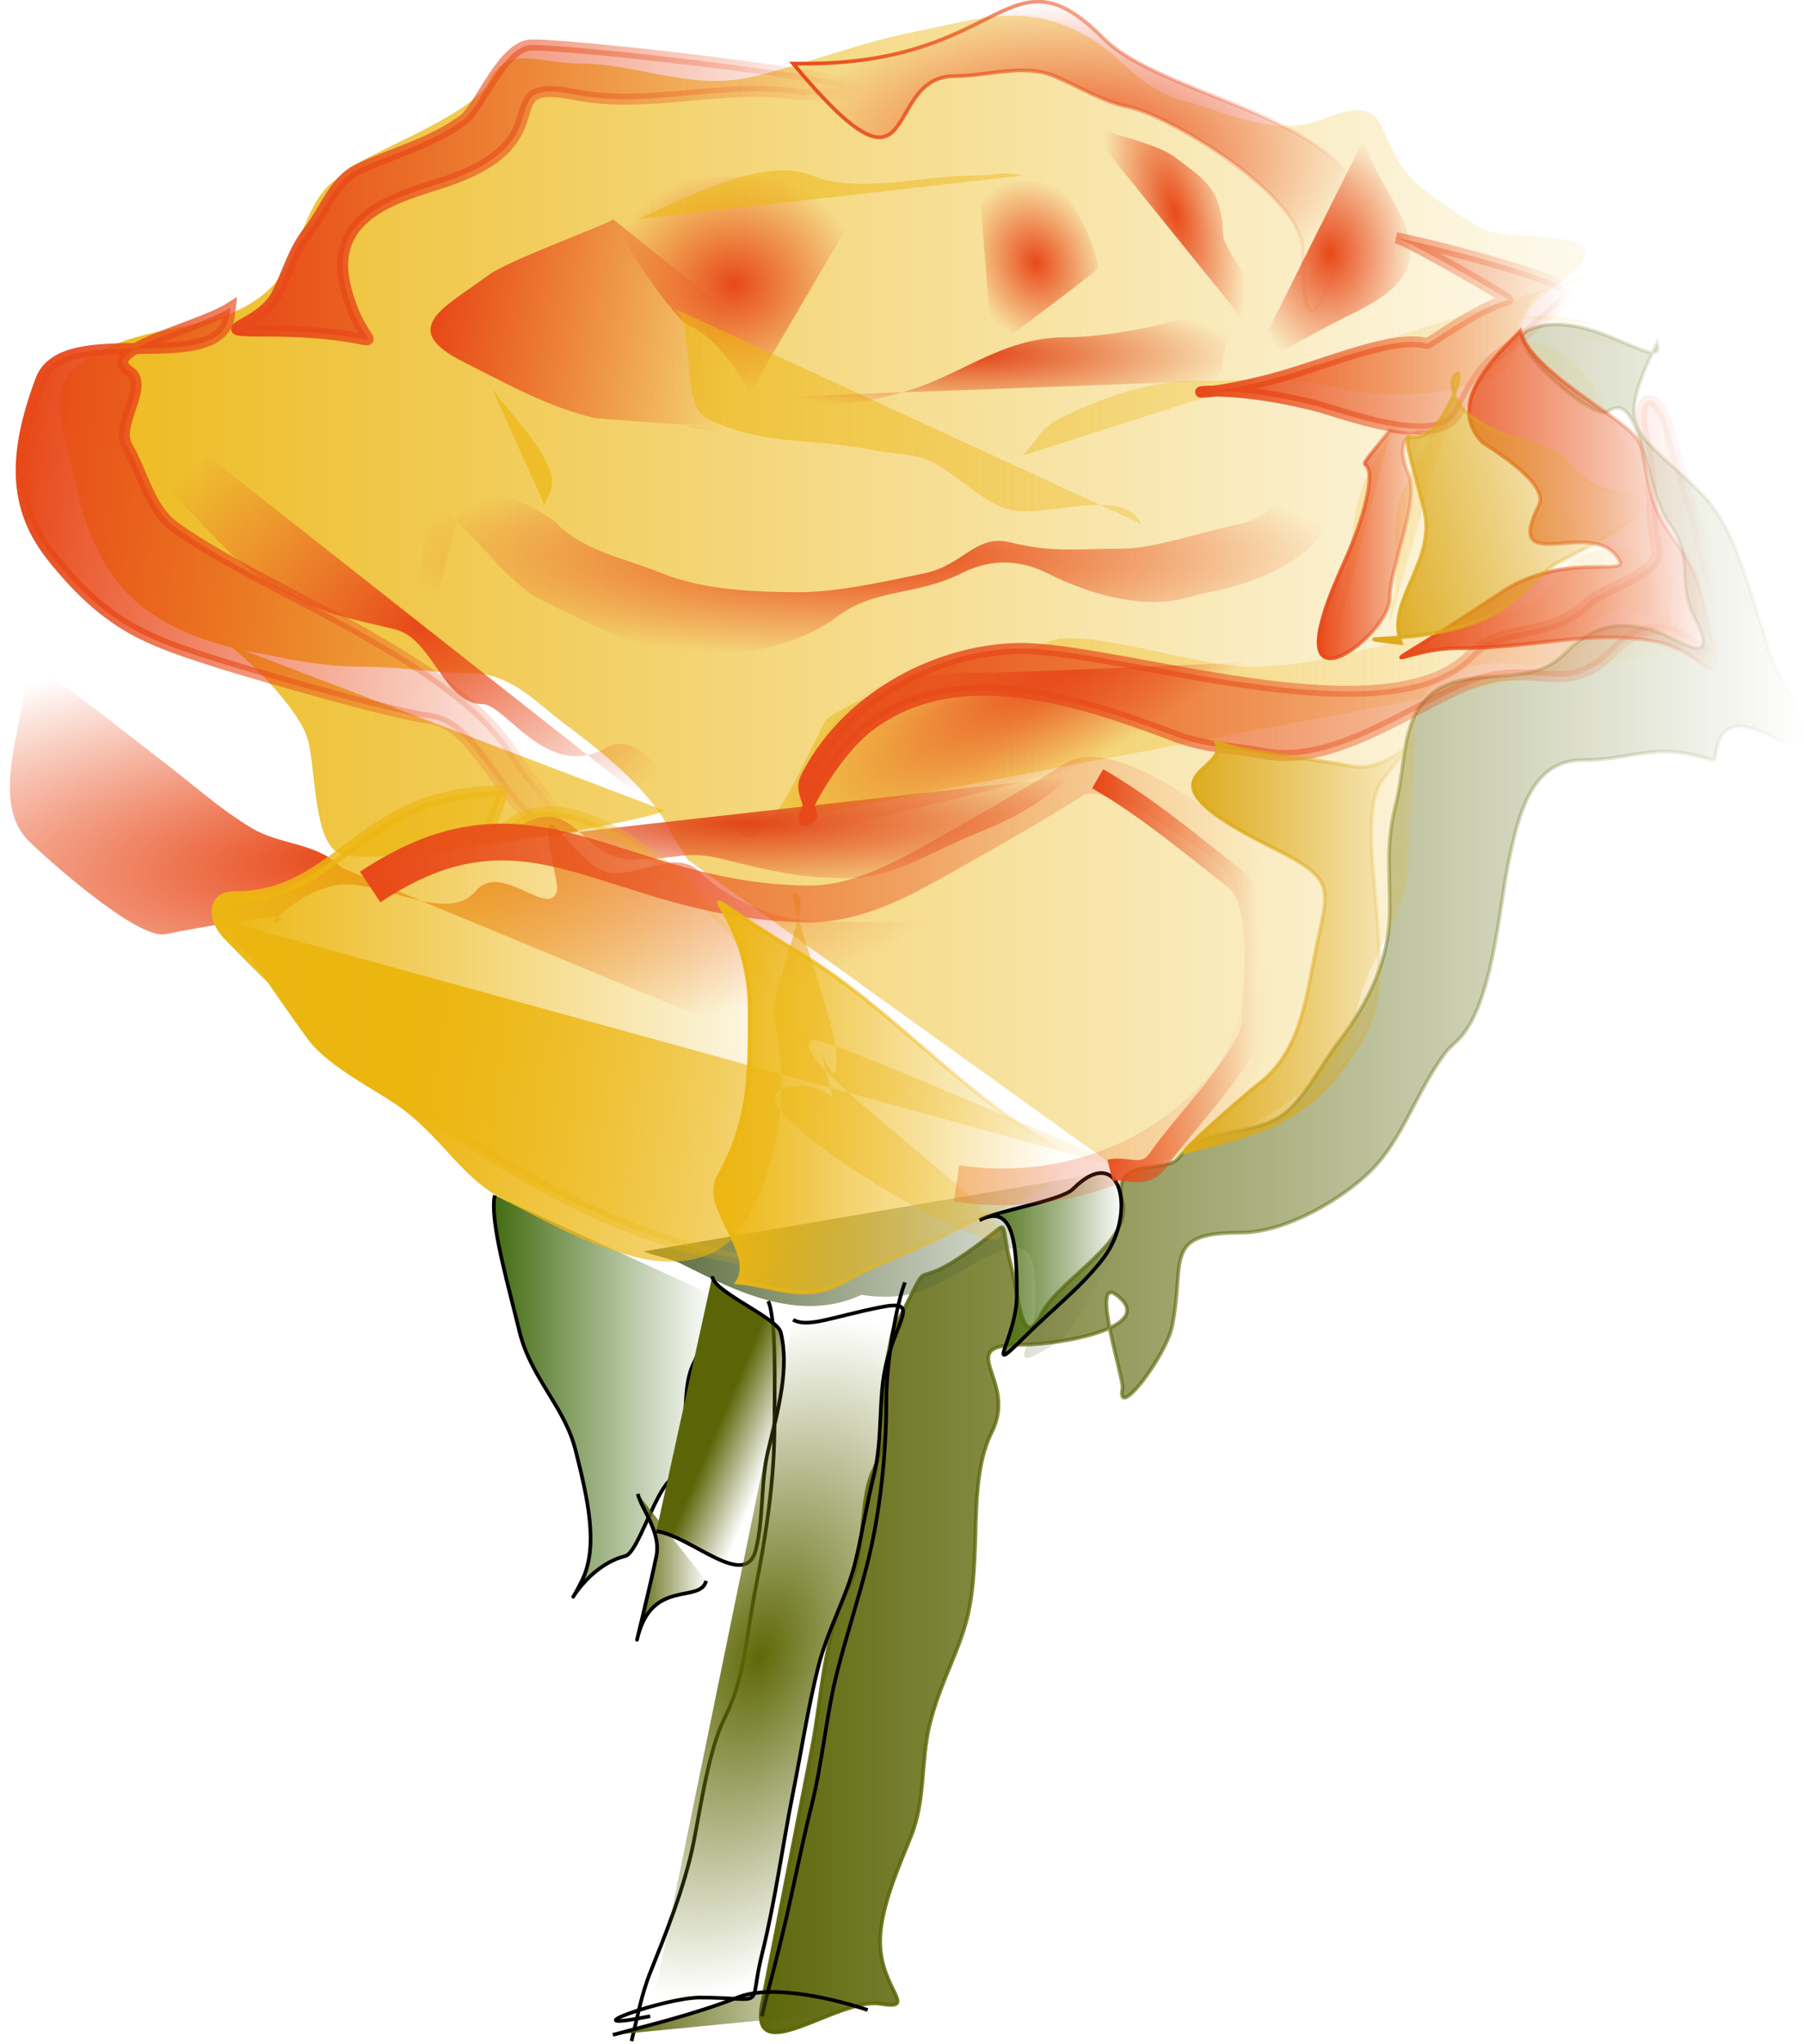 <?xml version="1.0" encoding="UTF-8" standalone="no"?>
<!-- Created with Inkscape (http://www.inkscape.org/) -->
<svg
   xmlns:svg="http://www.w3.org/2000/svg"
   xmlns="http://www.w3.org/2000/svg"
   xmlns:xlink="http://www.w3.org/1999/xlink"
   version="1.0"
   width="490.962"
   height="555.983"
   id="svg1872">
  <defs
     id="defs1874">
    <linearGradient
       id="linearGradient29946">
      <stop
         style="stop-color:#dca91a;stop-opacity:1"
         offset="0"
         id="stop29948" />
      <stop
         style="stop-color:#dca91a;stop-opacity:0"
         offset="1"
         id="stop29950" />
    </linearGradient>
    <linearGradient
       id="linearGradient28140">
      <stop
         style="stop-color:#e84919;stop-opacity:1"
         offset="0"
         id="stop28142" />
      <stop
         style="stop-color:#e84919;stop-opacity:0"
         offset="1"
         id="stop28144" />
    </linearGradient>
    <linearGradient
       id="linearGradient25437">
      <stop
         style="stop-color:#e84919;stop-opacity:1"
         offset="0"
         id="stop25439" />
      <stop
         style="stop-color:#e84919;stop-opacity:0"
         offset="1"
         id="stop25441" />
    </linearGradient>
    <linearGradient
       id="linearGradient20043">
      <stop
         style="stop-color:#4b6f10;stop-opacity:1"
         offset="0"
         id="stop20045" />
      <stop
         style="stop-color:#4b6f10;stop-opacity:0"
         offset="1"
         id="stop20047" />
    </linearGradient>
    <linearGradient
       id="linearGradient18253">
      <stop
         style="stop-color:#426b10;stop-opacity:1"
         offset="0"
         id="stop18255" />
      <stop
         style="stop-color:#426b10;stop-opacity:0"
         offset="1"
         id="stop18257" />
    </linearGradient>
    <linearGradient
       id="linearGradient17360">
      <stop
         style="stop-color:#586a3a;stop-opacity:1"
         offset="0"
         id="stop17362" />
      <stop
         style="stop-color:#586a3a;stop-opacity:0"
         offset="1"
         id="stop17364" />
    </linearGradient>
    <linearGradient
       id="linearGradient4909">
      <stop
         style="stop-color:#e84919;stop-opacity:1"
         offset="0"
         id="stop4911" />
      <stop
         style="stop-color:#e84919;stop-opacity:0"
         offset="1"
         id="stop4913" />
    </linearGradient>
    <linearGradient
       id="linearGradient2920">
      <stop
         style="stop-color:#e84919;stop-opacity:1"
         offset="0"
         id="stop2922" />
      <stop
         style="stop-color:#e84919;stop-opacity:0"
         offset="1"
         id="stop2924" />
    </linearGradient>
    <linearGradient
       id="linearGradient16144">
      <stop
         style="stop-color:#5f6908;stop-opacity:1"
         offset="0"
         id="stop16146" />
      <stop
         style="stop-color:#5f6908;stop-opacity:0"
         offset="1"
         id="stop16148" />
    </linearGradient>
    <linearGradient
       id="linearGradient12224">
      <stop
         style="stop-color:#e84919;stop-opacity:1"
         offset="0"
         id="stop12226" />
      <stop
         style="stop-color:#e84919;stop-opacity:0"
         offset="1"
         id="stop12228" />
    </linearGradient>
    <linearGradient
       id="linearGradient10365">
      <stop
         style="stop-color:#ecb611;stop-opacity:1"
         offset="0"
         id="stop10367" />
      <stop
         style="stop-color:#ecb611;stop-opacity:0"
         offset="1"
         id="stop10369" />
    </linearGradient>
    <linearGradient
       id="linearGradient9454">
      <stop
         style="stop-color:#e84919;stop-opacity:1"
         offset="0"
         id="stop9456" />
      <stop
         style="stop-color:#e84919;stop-opacity:0"
         offset="1"
         id="stop9458" />
    </linearGradient>
    <linearGradient
       id="linearGradient7586">
      <stop
         style="stop-color:#e2461b;stop-opacity:1"
         offset="0"
         id="stop7588" />
      <stop
         style="stop-color:#e2461b;stop-opacity:0"
         offset="1"
         id="stop7590" />
    </linearGradient>
    <linearGradient
       id="linearGradient2939">
      <stop
         style="stop-color:#5b6507;stop-opacity:1"
         offset="0"
         id="stop2941" />
      <stop
         style="stop-color:#5b6507;stop-opacity:0"
         offset="1"
         id="stop2943" />
    </linearGradient>
    <linearGradient
       x1="-356.395"
       y1="858.718"
       x2="-330.412"
       y2="869.841"
       id="linearGradient2951"
       xlink:href="#linearGradient2939"
       gradientUnits="userSpaceOnUse" />
    <linearGradient
       x1="-406.214"
       y1="1131.08"
       x2="-288.071"
       y2="1131.08"
       id="linearGradient2953"
       xlink:href="#linearGradient2939"
       gradientUnits="userSpaceOnUse" />
    <linearGradient
       x1="-395.134"
       y1="925.908"
       x2="-362.357"
       y2="925.908"
       id="linearGradient2955"
       xlink:href="#linearGradient2939"
       gradientUnits="userSpaceOnUse" />
    <linearGradient
       x1="803.237"
       y1="831.06"
       x2="1292.884"
       y2="831.06"
       id="linearGradient5741"
       xlink:href="#linearGradient2939"
       gradientUnits="userSpaceOnUse"
       gradientTransform="translate(-1151.429,-88.571)" />
    <linearGradient
       x1="803.237"
       y1="831.06"
       x2="1292.884"
       y2="831.06"
       id="linearGradient5749"
       xlink:href="#linearGradient2939"
       gradientUnits="userSpaceOnUse"
       gradientTransform="translate(-1151.429,-88.571)" />
    <linearGradient
       x1="-695.786"
       y1="631.205"
       x2="-79.026"
       y2="631.205"
       id="linearGradient7634"
       xlink:href="#linearGradient7586"
       gradientUnits="userSpaceOnUse" />
    <radialGradient
       cx="-344.286"
       cy="583.585"
       r="191.5"
       fx="-344.286"
       fy="583.585"
       id="radialGradient9462"
       xlink:href="#linearGradient9454"
       gradientUnits="userSpaceOnUse"
       gradientTransform="matrix(1,0,0,0.163,0,488.581)" />
    <radialGradient
       cx="22.857"
       cy="1202.893"
       r="212.929"
       fx="22.857"
       fy="1202.893"
       id="radialGradient10371"
       xlink:href="#linearGradient10365"
       gradientUnits="userSpaceOnUse"
       gradientTransform="matrix(1,0,0,0.37,0,446.447)" />
    <linearGradient
       x1="-661.699"
       y1="479.926"
       x2="96.836"
       y2="479.926"
       id="linearGradient11287"
       xlink:href="#linearGradient10365"
       gradientUnits="userSpaceOnUse" />
    <linearGradient
       x1="-695.786"
       y1="499.446"
       x2="96.836"
       y2="499.446"
       id="linearGradient12232"
       xlink:href="#linearGradient10365"
       gradientUnits="userSpaceOnUse" />
    <linearGradient
       x1="-697.286"
       y1="499.446"
       x2="98.336"
       y2="499.446"
       id="linearGradient12234"
       xlink:href="#linearGradient12224"
       gradientUnits="userSpaceOnUse" />
    <linearGradient
       x1="-695.786"
       y1="499.446"
       x2="96.836"
       y2="499.446"
       id="linearGradient12236"
       xlink:href="#linearGradient10365"
       gradientUnits="userSpaceOnUse" />
    <linearGradient
       x1="-697.286"
       y1="499.446"
       x2="98.336"
       y2="499.446"
       id="linearGradient12238"
       xlink:href="#linearGradient12224"
       gradientUnits="userSpaceOnUse" />
    <linearGradient
       x1="-695.786"
       y1="499.446"
       x2="96.836"
       y2="499.446"
       id="linearGradient12240"
       xlink:href="#linearGradient10365"
       gradientUnits="userSpaceOnUse" />
    <linearGradient
       x1="-697.286"
       y1="499.446"
       x2="98.336"
       y2="499.446"
       id="linearGradient12242"
       xlink:href="#linearGradient12224"
       gradientUnits="userSpaceOnUse" />
    <linearGradient
       x1="-695.786"
       y1="499.446"
       x2="96.836"
       y2="499.446"
       id="linearGradient12244"
       xlink:href="#linearGradient10365"
       gradientUnits="userSpaceOnUse" />
    <linearGradient
       x1="-697.286"
       y1="499.446"
       x2="98.336"
       y2="499.446"
       id="linearGradient12246"
       xlink:href="#linearGradient12224"
       gradientUnits="userSpaceOnUse" />
    <linearGradient
       x1="-695.786"
       y1="499.446"
       x2="96.836"
       y2="499.446"
       id="linearGradient12248"
       xlink:href="#linearGradient10365"
       gradientUnits="userSpaceOnUse" />
    <linearGradient
       x1="-697.286"
       y1="499.446"
       x2="98.336"
       y2="499.446"
       id="linearGradient12250"
       xlink:href="#linearGradient12224"
       gradientUnits="userSpaceOnUse" />
    <linearGradient
       x1="-695.786"
       y1="499.446"
       x2="96.836"
       y2="499.446"
       id="linearGradient12252"
       xlink:href="#linearGradient10365"
       gradientUnits="userSpaceOnUse" />
    <linearGradient
       x1="-697.286"
       y1="499.446"
       x2="98.336"
       y2="499.446"
       id="linearGradient12254"
       xlink:href="#linearGradient12224"
       gradientUnits="userSpaceOnUse" />
    <linearGradient
       x1="-695.786"
       y1="499.446"
       x2="96.836"
       y2="499.446"
       id="linearGradient12256"
       xlink:href="#linearGradient10365"
       gradientUnits="userSpaceOnUse" />
    <linearGradient
       x1="-697.286"
       y1="499.446"
       x2="98.336"
       y2="499.446"
       id="linearGradient12258"
       xlink:href="#linearGradient12224"
       gradientUnits="userSpaceOnUse" />
    <linearGradient
       x1="-695.786"
       y1="499.446"
       x2="96.836"
       y2="499.446"
       id="linearGradient12260"
       xlink:href="#linearGradient10365"
       gradientUnits="userSpaceOnUse" />
    <linearGradient
       x1="-697.286"
       y1="499.446"
       x2="98.336"
       y2="499.446"
       id="linearGradient12262"
       xlink:href="#linearGradient12224"
       gradientUnits="userSpaceOnUse" />
    <linearGradient
       x1="-695.786"
       y1="499.446"
       x2="96.836"
       y2="499.446"
       id="linearGradient12264"
       xlink:href="#linearGradient10365"
       gradientUnits="userSpaceOnUse" />
    <linearGradient
       x1="-697.286"
       y1="499.446"
       x2="98.336"
       y2="499.446"
       id="linearGradient12266"
       xlink:href="#linearGradient12224"
       gradientUnits="userSpaceOnUse" />
    <linearGradient
       x1="-695.786"
       y1="499.446"
       x2="96.836"
       y2="499.446"
       id="linearGradient12268"
       xlink:href="#linearGradient10365"
       gradientUnits="userSpaceOnUse" />
    <linearGradient
       x1="-697.286"
       y1="499.446"
       x2="98.336"
       y2="499.446"
       id="linearGradient12270"
       xlink:href="#linearGradient12224"
       gradientUnits="userSpaceOnUse" />
    <linearGradient
       x1="-695.786"
       y1="499.446"
       x2="96.836"
       y2="499.446"
       id="linearGradient12272"
       xlink:href="#linearGradient10365"
       gradientUnits="userSpaceOnUse" />
    <linearGradient
       x1="-697.286"
       y1="499.446"
       x2="98.336"
       y2="499.446"
       id="linearGradient12274"
       xlink:href="#linearGradient12224"
       gradientUnits="userSpaceOnUse" />
    <linearGradient
       x1="-695.786"
       y1="499.446"
       x2="96.836"
       y2="499.446"
       id="linearGradient12276"
       xlink:href="#linearGradient10365"
       gradientUnits="userSpaceOnUse" />
    <linearGradient
       x1="-697.286"
       y1="499.446"
       x2="98.336"
       y2="499.446"
       id="linearGradient12278"
       xlink:href="#linearGradient12224"
       gradientUnits="userSpaceOnUse" />
    <linearGradient
       x1="-695.786"
       y1="499.446"
       x2="96.836"
       y2="499.446"
       id="linearGradient12280"
       xlink:href="#linearGradient10365"
       gradientUnits="userSpaceOnUse" />
    <linearGradient
       x1="-697.286"
       y1="499.446"
       x2="98.336"
       y2="499.446"
       id="linearGradient12282"
       xlink:href="#linearGradient12224"
       gradientUnits="userSpaceOnUse" />
    <linearGradient
       x1="-695.786"
       y1="499.446"
       x2="96.836"
       y2="499.446"
       id="linearGradient12284"
       xlink:href="#linearGradient10365"
       gradientUnits="userSpaceOnUse" />
    <linearGradient
       x1="-697.286"
       y1="499.446"
       x2="98.336"
       y2="499.446"
       id="linearGradient12286"
       xlink:href="#linearGradient12224"
       gradientUnits="userSpaceOnUse" />
    <linearGradient
       x1="-695.786"
       y1="499.446"
       x2="96.836"
       y2="499.446"
       id="linearGradient12288"
       xlink:href="#linearGradient10365"
       gradientUnits="userSpaceOnUse" />
    <linearGradient
       x1="-697.286"
       y1="499.446"
       x2="98.336"
       y2="499.446"
       id="linearGradient12290"
       xlink:href="#linearGradient12224"
       gradientUnits="userSpaceOnUse" />
    <linearGradient
       x1="-695.786"
       y1="499.446"
       x2="96.836"
       y2="499.446"
       id="linearGradient12292"
       xlink:href="#linearGradient10365"
       gradientUnits="userSpaceOnUse" />
    <linearGradient
       x1="-697.286"
       y1="499.446"
       x2="98.336"
       y2="499.446"
       id="linearGradient12294"
       xlink:href="#linearGradient12224"
       gradientUnits="userSpaceOnUse" />
    <linearGradient
       x1="-695.786"
       y1="499.446"
       x2="96.836"
       y2="499.446"
       id="linearGradient12296"
       xlink:href="#linearGradient10365"
       gradientUnits="userSpaceOnUse" />
    <linearGradient
       x1="-697.286"
       y1="499.446"
       x2="98.336"
       y2="499.446"
       id="linearGradient12298"
       xlink:href="#linearGradient12224"
       gradientUnits="userSpaceOnUse" />
    <linearGradient
       x1="-695.786"
       y1="499.446"
       x2="96.836"
       y2="499.446"
       id="linearGradient12300"
       xlink:href="#linearGradient10365"
       gradientUnits="userSpaceOnUse" />
    <linearGradient
       x1="-697.286"
       y1="499.446"
       x2="98.336"
       y2="499.446"
       id="linearGradient12302"
       xlink:href="#linearGradient12224"
       gradientUnits="userSpaceOnUse" />
    <linearGradient
       x1="-695.786"
       y1="499.446"
       x2="96.836"
       y2="499.446"
       id="linearGradient12304"
       xlink:href="#linearGradient10365"
       gradientUnits="userSpaceOnUse" />
    <linearGradient
       x1="-697.286"
       y1="499.446"
       x2="98.336"
       y2="499.446"
       id="linearGradient12306"
       xlink:href="#linearGradient12224"
       gradientUnits="userSpaceOnUse" />
    <linearGradient
       x1="-695.786"
       y1="499.446"
       x2="96.836"
       y2="499.446"
       id="linearGradient12308"
       xlink:href="#linearGradient10365"
       gradientUnits="userSpaceOnUse" />
    <linearGradient
       x1="-697.286"
       y1="499.446"
       x2="98.336"
       y2="499.446"
       id="linearGradient12310"
       xlink:href="#linearGradient12224"
       gradientUnits="userSpaceOnUse" />
    <linearGradient
       x1="-695.786"
       y1="499.446"
       x2="96.836"
       y2="499.446"
       id="linearGradient12312"
       xlink:href="#linearGradient10365"
       gradientUnits="userSpaceOnUse" />
    <linearGradient
       x1="-697.286"
       y1="499.446"
       x2="98.336"
       y2="499.446"
       id="linearGradient12314"
       xlink:href="#linearGradient12224"
       gradientUnits="userSpaceOnUse" />
    <linearGradient
       x1="-695.786"
       y1="499.446"
       x2="96.836"
       y2="499.446"
       id="linearGradient12316"
       xlink:href="#linearGradient10365"
       gradientUnits="userSpaceOnUse" />
    <linearGradient
       x1="-697.286"
       y1="499.446"
       x2="98.336"
       y2="499.446"
       id="linearGradient12318"
       xlink:href="#linearGradient12224"
       gradientUnits="userSpaceOnUse" />
    <linearGradient
       x1="-695.786"
       y1="499.446"
       x2="96.836"
       y2="499.446"
       id="linearGradient12320"
       xlink:href="#linearGradient10365"
       gradientUnits="userSpaceOnUse" />
    <linearGradient
       x1="-697.286"
       y1="499.446"
       x2="98.336"
       y2="499.446"
       id="linearGradient12322"
       xlink:href="#linearGradient12224"
       gradientUnits="userSpaceOnUse" />
    <linearGradient
       x1="-695.786"
       y1="499.446"
       x2="96.836"
       y2="499.446"
       id="linearGradient12324"
       xlink:href="#linearGradient10365"
       gradientUnits="userSpaceOnUse" />
    <linearGradient
       x1="-697.286"
       y1="499.446"
       x2="98.336"
       y2="499.446"
       id="linearGradient12326"
       xlink:href="#linearGradient12224"
       gradientUnits="userSpaceOnUse" />
    <radialGradient
       cx="-338.334"
       cy="967.74"
       r="66.542"
       fx="-338.334"
       fy="967.74"
       id="radialGradient16150"
       xlink:href="#linearGradient16144"
       gradientUnits="userSpaceOnUse"
       gradientTransform="matrix(0.845,-2.296,1.393,0.512,-1400.569,-305.022)" />
    <linearGradient
       x1="-480.143"
       y1="636.448"
       x2="-154.143"
       y2="705.019"
       id="linearGradient2916"
       xlink:href="#linearGradient10365"
       gradientUnits="userSpaceOnUse" />
    <linearGradient
       x1="-480.143"
       y1="636.448"
       x2="-154.143"
       y2="705.019"
       id="linearGradient2928"
       xlink:href="#linearGradient2920"
       gradientUnits="userSpaceOnUse" />
    <linearGradient
       x1="-391.929"
       y1="786.886"
       x2="-170.431"
       y2="786.886"
       id="linearGradient2930"
       xlink:href="#linearGradient2920"
       gradientUnits="userSpaceOnUse" />
    <linearGradient
       x1="-696.786"
       y1="483.058"
       x2="97.836"
       y2="483.058"
       id="linearGradient3910"
       xlink:href="#linearGradient10365"
       gradientUnits="userSpaceOnUse" />
    <linearGradient
       x1="-696.786"
       y1="483.058"
       x2="97.836"
       y2="483.058"
       id="linearGradient3912"
       xlink:href="#linearGradient2920"
       gradientUnits="userSpaceOnUse" />
    <linearGradient
       x1="-696.786"
       y1="483.058"
       x2="97.836"
       y2="483.058"
       id="linearGradient3917"
       xlink:href="#linearGradient2920"
       gradientUnits="userSpaceOnUse" />
    <linearGradient
       x1="-696.786"
       y1="483.058"
       x2="97.836"
       y2="483.058"
       id="linearGradient3920"
       xlink:href="#linearGradient10365"
       gradientUnits="userSpaceOnUse" />
    <linearGradient
       x1="-696.786"
       y1="483.058"
       x2="97.836"
       y2="483.058"
       id="linearGradient3922"
       xlink:href="#linearGradient2920"
       gradientUnits="userSpaceOnUse" />
    <linearGradient
       x1="-696.786"
       y1="483.058"
       x2="97.836"
       y2="483.058"
       id="linearGradient3925"
       xlink:href="#linearGradient10365"
       gradientUnits="userSpaceOnUse" />
    <linearGradient
       x1="-696.786"
       y1="483.058"
       x2="97.836"
       y2="483.058"
       id="linearGradient3927"
       xlink:href="#linearGradient2920"
       gradientUnits="userSpaceOnUse" />
    <linearGradient
       x1="-696.786"
       y1="483.058"
       x2="97.836"
       y2="483.058"
       id="linearGradient3930"
       xlink:href="#linearGradient10365"
       gradientUnits="userSpaceOnUse" />
    <linearGradient
       x1="-696.786"
       y1="483.058"
       x2="97.836"
       y2="483.058"
       id="linearGradient3932"
       xlink:href="#linearGradient2920"
       gradientUnits="userSpaceOnUse" />
    <linearGradient
       x1="-696.786"
       y1="483.058"
       x2="97.836"
       y2="483.058"
       id="linearGradient3937"
       xlink:href="#linearGradient2920"
       gradientUnits="userSpaceOnUse"
       gradientTransform="matrix(0.962,-0.274,0.274,0.962,-89.583,-30.205)" />
    <linearGradient
       x1="-696.786"
       y1="483.058"
       x2="97.836"
       y2="483.058"
       id="linearGradient3940"
       xlink:href="#linearGradient10365"
       gradientUnits="userSpaceOnUse" />
    <linearGradient
       x1="-696.786"
       y1="483.058"
       x2="97.836"
       y2="483.058"
       id="linearGradient3942"
       xlink:href="#linearGradient2920"
       gradientUnits="userSpaceOnUse" />
    <linearGradient
       x1="-696.786"
       y1="483.058"
       x2="97.836"
       y2="483.058"
       id="linearGradient3945"
       xlink:href="#linearGradient10365"
       gradientUnits="userSpaceOnUse" />
    <linearGradient
       x1="-696.786"
       y1="483.058"
       x2="97.836"
       y2="483.058"
       id="linearGradient3947"
       xlink:href="#linearGradient2920"
       gradientUnits="userSpaceOnUse" />
    <linearGradient
       x1="-696.786"
       y1="483.058"
       x2="97.836"
       y2="483.058"
       id="linearGradient3955"
       xlink:href="#linearGradient10365"
       gradientUnits="userSpaceOnUse" />
    <linearGradient
       x1="-696.786"
       y1="483.058"
       x2="97.836"
       y2="483.058"
       id="linearGradient3957"
       xlink:href="#linearGradient2920"
       gradientUnits="userSpaceOnUse" />
    <linearGradient
       x1="-696.786"
       y1="483.058"
       x2="97.836"
       y2="483.058"
       id="linearGradient3970"
       xlink:href="#linearGradient10365"
       gradientUnits="userSpaceOnUse" />
    <linearGradient
       x1="-696.786"
       y1="483.058"
       x2="97.836"
       y2="483.058"
       id="linearGradient3972"
       xlink:href="#linearGradient2920"
       gradientUnits="userSpaceOnUse" />
    <linearGradient
       x1="-696.786"
       y1="483.058"
       x2="97.836"
       y2="483.058"
       id="linearGradient3977"
       xlink:href="#linearGradient2920"
       gradientUnits="userSpaceOnUse" />
    <linearGradient
       x1="-696.786"
       y1="483.058"
       x2="97.836"
       y2="483.058"
       id="linearGradient3980"
       xlink:href="#linearGradient10365"
       gradientUnits="userSpaceOnUse" />
    <linearGradient
       x1="-696.786"
       y1="483.058"
       x2="97.836"
       y2="483.058"
       id="linearGradient3982"
       xlink:href="#linearGradient2920"
       gradientUnits="userSpaceOnUse" />
    <linearGradient
       x1="-696.786"
       y1="483.058"
       x2="97.836"
       y2="483.058"
       id="linearGradient3987"
       xlink:href="#linearGradient2920"
       gradientUnits="userSpaceOnUse" />
    <linearGradient
       x1="-696.786"
       y1="483.058"
       x2="97.836"
       y2="483.058"
       id="linearGradient3992"
       xlink:href="#linearGradient2920"
       gradientUnits="userSpaceOnUse" />
    <linearGradient
       x1="-696.786"
       y1="483.058"
       x2="97.836"
       y2="483.058"
       id="linearGradient4000"
       xlink:href="#linearGradient10365"
       gradientUnits="userSpaceOnUse" />
    <linearGradient
       x1="-696.786"
       y1="483.058"
       x2="97.836"
       y2="483.058"
       id="linearGradient4002"
       xlink:href="#linearGradient2920"
       gradientUnits="userSpaceOnUse" />
    <linearGradient
       x1="-696.786"
       y1="483.058"
       x2="97.836"
       y2="483.058"
       id="linearGradient4015"
       xlink:href="#linearGradient10365"
       gradientUnits="userSpaceOnUse" />
    <linearGradient
       x1="-696.786"
       y1="483.058"
       x2="97.836"
       y2="483.058"
       id="linearGradient4017"
       xlink:href="#linearGradient2920"
       gradientUnits="userSpaceOnUse" />
    <linearGradient
       x1="-696.786"
       y1="483.058"
       x2="97.836"
       y2="483.058"
       id="linearGradient4020"
       xlink:href="#linearGradient10365"
       gradientUnits="userSpaceOnUse" />
    <linearGradient
       x1="-492.051"
       y1="380.934"
       x2="-354.776"
       y2="403.791"
       id="linearGradient4915"
       xlink:href="#linearGradient4909"
       gradientUnits="userSpaceOnUse" />
    <radialGradient
       cx="-211.161"
       cy="326.648"
       r="30.908"
       fx="-211.161"
       fy="326.648"
       id="radialGradient6695"
       xlink:href="#linearGradient2920"
       gradientUnits="userSpaceOnUse"
       gradientTransform="matrix(0.932,-0.362,0.462,1.19,-165.301,-138.566)" />
    <radialGradient
       cx="-211.161"
       cy="326.648"
       r="30.908"
       fx="-211.161"
       fy="326.648"
       id="radialGradient6697"
       xlink:href="#linearGradient2920"
       gradientUnits="userSpaceOnUse"
       gradientTransform="matrix(0.932,-0.362,0.462,1.19,-165.301,-138.566)" />
    <radialGradient
       cx="-174"
       cy="728.327"
       r="163.114"
       fx="-174"
       fy="728.327"
       id="radialGradient7584"
       xlink:href="#linearGradient2920"
       gradientUnits="userSpaceOnUse"
       gradientTransform="matrix(-0.804,0.446,-0.131,-0.237,-237.923,759.473)" />
    <radialGradient
       cx="-174"
       cy="728.327"
       r="163.114"
       fx="-174"
       fy="728.327"
       id="radialGradient7586"
       xlink:href="#linearGradient2920"
       gradientUnits="userSpaceOnUse"
       gradientTransform="matrix(-0.804,0.446,-0.131,-0.237,-237.923,759.473)" />
    <radialGradient
       cx="-530.263"
       cy="552.922"
       r="309.38"
       fx="-530.263"
       fy="552.922"
       id="radialGradient8473"
       xlink:href="#linearGradient2920"
       gradientUnits="userSpaceOnUse"
       gradientTransform="matrix(0.996,-8.392112e-2,2.770554e-2,0.329,-17.19,373.38)" />
    <radialGradient
       cx="-530.263"
       cy="552.922"
       r="309.38"
       fx="-530.263"
       fy="552.922"
       id="radialGradient8475"
       xlink:href="#linearGradient2920"
       gradientUnits="userSpaceOnUse"
       gradientTransform="matrix(0.996,-8.392112e-2,2.770554e-2,0.329,-17.19,373.38)" />
    <radialGradient
       cx="-80"
       cy="322.362"
       r="39.643"
       fx="-80"
       fy="322.362"
       id="radialGradient9362"
       xlink:href="#linearGradient9454"
       gradientUnits="userSpaceOnUse"
       gradientTransform="matrix(1,0,0,1.396,4,-127.783)" />
    <radialGradient
       cx="-80"
       cy="322.362"
       r="39.643"
       fx="-80"
       fy="322.362"
       id="radialGradient9364"
       xlink:href="#linearGradient2920"
       gradientUnits="userSpaceOnUse"
       gradientTransform="matrix(1,0,0,1.396,4,-127.783)" />
    <radialGradient
       cx="-285.833"
       cy="462.052"
       r="216.667"
       fx="-285.833"
       fy="462.052"
       id="radialGradient10251"
       xlink:href="#linearGradient9454"
       gradientUnits="userSpaceOnUse"
       gradientTransform="matrix(1,0,0,0.217,0,361.616)" />
    <radialGradient
       cx="-285.833"
       cy="462.052"
       r="216.667"
       fx="-285.833"
       fy="462.052"
       id="radialGradient10253"
       xlink:href="#linearGradient9454"
       gradientUnits="userSpaceOnUse"
       gradientTransform="matrix(1,0,0,0.217,0,361.616)" />
    <radialGradient
       cx="-495.389"
       cy="494.255"
       r="139.452"
       fx="-495.389"
       fy="494.255"
       id="radialGradient11140"
       xlink:href="#linearGradient2920"
       gradientUnits="userSpaceOnUse"
       gradientTransform="matrix(1,0,0,0.799,0,99.231)" />
    <radialGradient
       cx="-495.389"
       cy="494.255"
       r="139.452"
       fx="-495.389"
       fy="494.255"
       id="radialGradient11142"
       xlink:href="#linearGradient2920"
       gradientUnits="userSpaceOnUse"
       gradientTransform="matrix(1,0,0,0.799,0,99.231)" />
    <radialGradient
       cx="-282.432"
       cy="479.926"
       r="380.267"
       fx="-282.432"
       fy="479.926"
       id="radialGradient12029"
       xlink:href="#linearGradient2920"
       gradientUnits="userSpaceOnUse"
       gradientTransform="matrix(1,0,0,0.708,0,140.147)" />
    <radialGradient
       cx="-344.286"
       cy="584.607"
       r="192.5"
       fx="-344.286"
       fy="584.607"
       id="radialGradient13804"
       xlink:href="#linearGradient7586"
       gradientUnits="userSpaceOnUse"
       gradientTransform="matrix(1,0,0,0.172,0,483.791)" />
    <radialGradient
       cx="-239.026"
       cy="368.829"
       r="123.474"
       fx="-239.026"
       fy="368.829"
       id="radialGradient14691"
       xlink:href="#linearGradient7586"
       gradientUnits="userSpaceOnUse"
       gradientTransform="matrix(1,0,0,0.222,0,287.05)" />
    <radialGradient
       cx="-147.151"
       cy="305.219"
       r="27.268"
       fx="-147.151"
       fy="305.219"
       id="radialGradient15578"
       xlink:href="#linearGradient2920"
       gradientUnits="userSpaceOnUse"
       gradientTransform="matrix(0.962,-0.274,0.701,2.456,-219.691,-486.334)" />
    <radialGradient
       cx="-349.994"
       cy="336.648"
       r="58.208"
       fx="-349.994"
       fy="336.648"
       id="radialGradient16473"
       xlink:href="#linearGradient2920"
       gradientUnits="userSpaceOnUse"
       gradientTransform="matrix(1,0,0,0.902,0,33.012)" />
    <linearGradient
       x1="-391.929"
       y1="786.886"
       x2="-170.431"
       y2="786.886"
       id="linearGradient17366"
       xlink:href="#linearGradient17360"
       gradientUnits="userSpaceOnUse" />
    <linearGradient
       x1="-460.946"
       y1="847.46"
       x2="-359.5"
       y2="847.46"
       id="linearGradient18259"
       xlink:href="#linearGradient18253"
       gradientUnits="userSpaceOnUse" />
    <linearGradient
       x1="-237.643"
       y1="781.019"
       x2="-171.455"
       y2="781.019"
       id="linearGradient20049"
       xlink:href="#linearGradient20043"
       gradientUnits="userSpaceOnUse"
       gradientTransform="translate(0,5.714)" />
    <linearGradient
       x1="-332.723"
       y1="477.542"
       x2="89.071"
       y2="477.542"
       id="linearGradient20944"
       xlink:href="#linearGradient2920"
       gradientUnits="userSpaceOnUse"
       gradientTransform="matrix(1,-2.696727e-2,0,1,14.286,5.286)" />
    <linearGradient
       x1="-332.723"
       y1="477.542"
       x2="89.071"
       y2="477.542"
       id="linearGradient20952"
       xlink:href="#linearGradient2920"
       gradientUnits="userSpaceOnUse"
       gradientTransform="matrix(1,-2.696727e-2,0,1,14.286,5.286)" />
    <linearGradient
       x1="-665.259"
       y1="454.16"
       x2="-391.708"
       y2="454.16"
       id="linearGradient21849"
       xlink:href="#linearGradient2920"
       gradientUnits="userSpaceOnUse"
       gradientTransform="matrix(0.994,0.112,-0.112,0.994,30.203,73.416)" />
    <linearGradient
       x1="-665.259"
       y1="454.16"
       x2="-391.708"
       y2="454.16"
       id="linearGradient21857"
       xlink:href="#linearGradient2920"
       gradientUnits="userSpaceOnUse"
       gradientTransform="matrix(0.994,0.112,-0.112,0.994,30.203,73.416)" />
    <linearGradient
       x1="-579.244"
       y1="294.388"
       x2="-291.392"
       y2="294.388"
       id="linearGradient22752"
       xlink:href="#linearGradient2920"
       gradientUnits="userSpaceOnUse" />
    <linearGradient
       x1="-579.244"
       y1="294.388"
       x2="-291.392"
       y2="294.388"
       id="linearGradient22760"
       xlink:href="#linearGradient2920"
       gradientUnits="userSpaceOnUse" />
    <linearGradient
       x1="-107.529"
       y1="350.565"
       x2="63.597"
       y2="350.565"
       id="linearGradient23655"
       xlink:href="#linearGradient2920"
       gradientUnits="userSpaceOnUse"
       gradientTransform="translate(-28.571,8.571)" />
    <linearGradient
       x1="-107.529"
       y1="350.565"
       x2="63.597"
       y2="350.565"
       id="linearGradient23663"
       xlink:href="#linearGradient2920"
       gradientUnits="userSpaceOnUse"
       gradientTransform="translate(-28.571,8.571)" />
    <linearGradient
       x1="-340.5"
       y1="280.702"
       x2="-79.321"
       y2="280.702"
       id="linearGradient25451"
       xlink:href="#linearGradient25437"
       gradientUnits="userSpaceOnUse"
       gradientTransform="translate(17.143,-2.857)" />
    <radialGradient
       cx="-192.768"
       cy="277.845"
       r="130.589"
       fx="-192.768"
       fy="277.845"
       id="radialGradient26338"
       xlink:href="#linearGradient25437"
       gradientUnits="userSpaceOnUse"
       gradientTransform="matrix(1,0,0,0.548,0,125.516)" />
    <linearGradient
       x1="-582.427"
       y1="692.362"
       x2="-299.5"
       y2="692.362"
       id="linearGradient27233"
       xlink:href="#linearGradient10365"
       gradientUnits="userSpaceOnUse"
       gradientTransform="translate(-5.714,-14.286)" />
    <linearGradient
       x1="-582.427"
       y1="692.362"
       x2="-299.5"
       y2="692.362"
       id="linearGradient27241"
       xlink:href="#linearGradient10365"
       gradientUnits="userSpaceOnUse"
       gradientTransform="translate(-5.714,-14.286)" />
    <linearGradient
       x1="-81.78"
       y1="456.144"
       x2="-25.395"
       y2="456.144"
       id="linearGradient28146"
       xlink:href="#linearGradient28140"
       gradientUnits="userSpaceOnUse" />
    <linearGradient
       x1="-81.78"
       y1="456.144"
       x2="-25.395"
       y2="456.144"
       id="linearGradient28154"
       xlink:href="#linearGradient28140"
       gradientUnits="userSpaceOnUse" />
    <linearGradient
       x1="-43.866"
       y1="436.015"
       x2="102.118"
       y2="436.015"
       id="linearGradient29049"
       xlink:href="#linearGradient28140"
       gradientUnits="userSpaceOnUse" />
    <linearGradient
       x1="-43.866"
       y1="436.015"
       x2="102.118"
       y2="436.015"
       id="linearGradient29057"
       xlink:href="#linearGradient28140"
       gradientUnits="userSpaceOnUse" />
    <linearGradient
       x1="-72.112"
       y1="444.152"
       x2="63.346"
       y2="444.152"
       id="linearGradient29952"
       xlink:href="#linearGradient29946"
       gradientUnits="userSpaceOnUse"
       gradientTransform="matrix(0.968,-0.252,0.252,0.968,-111.699,1.687)" />
    <linearGradient
       x1="-72.112"
       y1="444.152"
       x2="63.346"
       y2="444.152"
       id="linearGradient29960"
       xlink:href="#linearGradient29946"
       gradientUnits="userSpaceOnUse"
       gradientTransform="matrix(0.968,-0.252,0.252,0.968,-111.699,1.687)" />
    <linearGradient
       x1="-514.786"
       y1="661.531"
       x2="-104.112"
       y2="661.531"
       id="linearGradient32641"
       xlink:href="#linearGradient28140"
       gradientUnits="userSpaceOnUse"
       gradientTransform="matrix(0.999,-4.668546e-2,4.668546e-2,0.999,-31.734,-13.577)" />
    <linearGradient
       x1="-183.357"
       y1="653.941"
       x2="-109.822"
       y2="653.941"
       id="linearGradient34421"
       xlink:href="#linearGradient28140"
       gradientUnits="userSpaceOnUse" />
    <linearGradient
       x1="-146.341"
       y1="632.606"
       x2="-35.042"
       y2="632.606"
       id="linearGradient35316"
       xlink:href="#linearGradient29946"
       gradientUnits="userSpaceOnUse"
       gradientTransform="translate(2.857,5.714)" />
    <linearGradient
       x1="-146.341"
       y1="632.606"
       x2="-35.042"
       y2="632.606"
       id="linearGradient35324"
       xlink:href="#linearGradient29946"
       gradientUnits="userSpaceOnUse"
       gradientTransform="translate(2.857,5.714)" />
    <linearGradient
       x1="-339.205"
       y1="718.824"
       x2="-177.08"
       y2="718.824"
       id="linearGradient36223"
       xlink:href="#linearGradient10365"
       gradientUnits="userSpaceOnUse"
       gradientTransform="translate(-20,-8.571)" />
    <linearGradient
       x1="-339.205"
       y1="718.824"
       x2="-177.08"
       y2="718.824"
       id="linearGradient36231"
       xlink:href="#linearGradient10365"
       gradientUnits="userSpaceOnUse"
       gradientTransform="translate(-20,-8.571)" />
    <linearGradient
       x1="81.156"
       y1="856.634"
       x2="255.102"
       y2="856.634"
       id="linearGradient38019"
       xlink:href="#linearGradient2939"
       gradientUnits="userSpaceOnUse" />
  </defs>
  <g
     transform="translate(349.302,-206.046)"
     id="layer1">
    <path
       d="M -968.571,675.219 C -969.033,673.371 -964.762,675.219 -968.571,675.219 z "
       style="opacity:1;color:#000000;fill:none;fill-opacity:1;fill-rule:evenodd;stroke:#000000;stroke-width:1px;stroke-linecap:butt;stroke-linejoin:miter;marker:none;marker-start:none;marker-mid:none;marker-end:none;stroke-miterlimit:4;stroke-dasharray:none;stroke-dashoffset:0;stroke-opacity:1;visibility:visible;display:inline;overflow:visible"
       id="path2028" />
    <g
       transform="matrix(0.592,0,0,0.592,57.676,84.094)"
       id="g3430">
      <path
         d="M 74.286,363.791 C 78.254,379.662 40.623,344.908 14.286,358.076 C 3.115,363.662 45.489,399.681 51.429,395.219 C 67.166,383.396 68.439,431.234 80,446.648 C 91.583,462.093 83.058,472.765 91.429,489.505 C 104.725,516.098 82.187,497.909 71.429,495.219 C 56.274,491.431 45.268,492.808 31.429,506.648 C 14.281,523.796 -14.713,509.932 -31.429,526.648 C -43.091,538.31 -41.272,557.451 -45.714,575.219 C -50.405,593.981 -48.571,604.263 -48.571,623.791 C -48.571,646.948 -58.21,666.166 -71.429,683.791 C -80.247,695.549 -85.203,706.136 -94.286,715.219 C -108.627,729.561 -133.201,722.091 -145.714,738.076 C -151.64,745.646 -176.808,736.559 -171.429,758.076 C -166.748,776.799 -200.725,793.813 -208.571,809.505 C -217.652,827.666 -218.911,802.431 -222.857,786.648 C -227.761,767.032 -223.095,766.622 -234.286,775.219 C -271.273,803.635 -257.937,779.665 -271.429,806.648 C -278.474,820.738 -275.68,810.764 -280,832.362 C -283.724,850.982 -277.764,865.033 -285.714,880.934 C -292.825,895.156 -289.047,919.028 -297.143,935.219 C -309.453,959.84 -309.279,983.844 -314.286,1009.505 L -337.143,1126.648 C -343.203,1157.704 -302.032,1123.452 -282.857,1126.648 C -264.812,1129.655 -282.857,1120.025 -282.857,1098.076 C -282.857,1082.652 -274.146,1063.442 -268.571,1049.505 C -261.843,1032.683 -264.277,1015.185 -260,998.076 C -255.214,978.931 -246.865,965.537 -242.857,949.505 C -235.751,921.079 -243.133,887.201 -231.429,863.791 C -219.218,839.369 -250.556,823.791 -217.143,823.791 C -199.27,823.791 -154.488,815.594 -174.286,800.934 C -186.226,792.092 -170.67,839.996 -171.429,843.791 C -174.573,859.514 -151.325,828.986 -148.571,815.219 C -142.546,785.091 -153.214,772.362 -117.143,772.362 C -96.052,772.362 -69.765,756.413 -57.143,743.791 C -42.303,728.951 -36.594,707.821 -22.857,689.505 C -21.241,687.35 -19.048,685.696 -17.143,683.791 C -1.451,668.099 1.574,624.491 5.714,603.791 C 10.54,579.663 16.697,555.219 40,555.219 C 60.224,555.219 70.799,548.808 88.571,552.362 C 92.422,553.132 96.19,554.267 100,555.219 C 103.058,555.984 97.918,529.893 125.714,543.791 C 154.703,558.285 134.513,524.245 128.571,512.362 C 125.878,506.975 124.762,500.934 122.857,495.219 C 115.077,471.879 109.59,447.666 94.286,432.362 C 65.595,403.671 53.383,405.596 74.286,363.791 z "
         style="color:#000000;fill:url(#linearGradient5741);fill-opacity:1;fill-rule:evenodd;stroke:url(#linearGradient5749);stroke-width:1.688px;stroke-linecap:butt;stroke-linejoin:miter;marker:none;marker-start:none;marker-mid:none;marker-end:none;stroke-miterlimit:4;stroke-dashoffset:0;stroke-opacity:1;visibility:visible;display:inline;overflow:visible"
         id="path4848" />
      <path
         d="M -174.286,743.791 C -171.766,753.869 -168.203,773.33 -174.286,780.934 C -181.533,789.992 -191.238,816.819 -202.857,823.791 C -227.633,838.656 -211.429,824.678 -211.429,803.791 C -211.429,783.344 -212.323,772.809 -234.286,783.791 C -254.35,793.823 -264.08,805.031 -291.429,800.934 C -320.291,814.167 -349.348,799.117 -374.286,786.648 C -379.495,784.043 -387.604,782.846 -391.429,780.934"
         style="color:#000000;fill:url(#linearGradient17366);fill-opacity:1;fill-rule:evenodd;stroke:url(#linearGradient2930);stroke-width:1.688px;stroke-linecap:butt;stroke-linejoin:miter;marker:none;marker-start:none;marker-mid:none;marker-end:none;stroke-miterlimit:4;stroke-dashoffset:0;stroke-opacity:0;visibility:visible;display:inline;overflow:visible"
         id="path1953" />
      <path
         d="M -460,755.219 C -462.261,765.143 -455.4,790.764 -451.429,806.648 C -450.476,810.457 -449.524,814.267 -448.571,818.076 C -443.238,839.409 -427.885,852.249 -422.857,872.362 C -417.543,893.617 -411.971,916.304 -420,932.362 C -429.928,952.218 -420.466,926.05 -400,920.934 C -394.504,919.56 -386.998,893.646 -380,886.648 C -367.816,874.464 -376.149,847.517 -368.571,832.362 C -363.058,821.336 -362.854,812.351 -360,800.934"
         style="color:#000000;fill:url(#linearGradient18259);fill-opacity:1;fill-rule:evenodd;stroke:#000000;stroke-width:1.688px;stroke-linecap:butt;stroke-linejoin:miter;marker:none;marker-start:none;marker-mid:none;marker-end:none;stroke-miterlimit:4;stroke-dashoffset:0;stroke-opacity:1;visibility:visible;display:inline;overflow:visible"
         id="path1955" />
      <path
         d="M -334.286,803.791 C -330.497,812.396 -331.429,843.151 -331.429,860.934 C -331.429,885.545 -335.244,911.44 -340,935.219 C -344.647,958.455 -344.67,975.987 -354.286,995.219 C -361.674,1009.996 -365.316,1036.087 -368.571,1052.362 C -372.773,1073.37 -381.791,1095.41 -388.571,1112.362 C -392.604,1122.444 -394.509,1133.256 -397.143,1143.791"
         style="color:#000000;fill:none;fill-opacity:1;fill-rule:evenodd;stroke:#000000;stroke-width:1.688px;stroke-linecap:butt;stroke-linejoin:miter;marker:none;marker-start:none;marker-mid:none;marker-end:none;stroke-miterlimit:4;stroke-dashoffset:0;stroke-opacity:1;visibility:visible;display:inline;overflow:visible"
         id="path1959" />
      <path
         d="M -271.429,795.219 C -275.199,804.508 -280,831.464 -280,849.505 C -280,873.659 -282.783,900.637 -288.571,923.791 C -292.91,941.147 -298.61,958.23 -302.857,975.219 C -307.668,994.461 -309.332,1015.404 -314.286,1035.219 C -319.821,1057.359 -323.367,1077.259 -328.571,1098.076 C -329.524,1101.886 -330.476,1105.696 -331.429,1109.505 C -333.333,1117.124 -335.603,1124.661 -337.143,1132.362"
         style="color:#000000;fill:none;fill-opacity:1;fill-rule:evenodd;stroke:#000000;stroke-width:1.688px;stroke-linecap:butt;stroke-linejoin:miter;marker:none;marker-start:none;marker-mid:none;marker-end:none;stroke-miterlimit:4;stroke-dashoffset:0;stroke-opacity:1;visibility:visible;display:inline;overflow:visible"
         id="path1961" />
      <path
         d="M -362.857,932.362 C -365.483,942.864 -387.596,931.316 -394.286,958.076 C -396.412,966.583 -388.207,933.396 -385.714,920.934 C -383.496,909.844 -392.483,899.574 -394.286,892.362"
         style="color:#000000;fill:url(#linearGradient2955);fill-opacity:1;fill-rule:evenodd;stroke:#000000;stroke-width:1.688px;stroke-linecap:butt;stroke-linejoin:miter;marker:none;marker-start:none;marker-mid:none;marker-end:none;stroke-miterlimit:4;stroke-dashoffset:0;stroke-opacity:1;visibility:visible;display:inline;overflow:visible"
         id="path2022" />
      <path
         d="M -405.714,1140.934 C -392.622,1137.356 -367.991,1131.559 -348.571,1123.791 C -331.523,1116.971 -300.713,1125.458 -288.571,1129.505"
         style="color:#000000;fill:url(#linearGradient2953);fill-opacity:1;fill-rule:evenodd;stroke:#000000;stroke-width:1.688px;stroke-linecap:butt;stroke-linejoin:miter;marker:none;marker-start:none;marker-mid:none;marker-end:none;stroke-miterlimit:4;stroke-dashoffset:0;stroke-opacity:1;visibility:visible;display:inline;overflow:visible"
         id="path2024" />
      <path
         d="M -385.714,909.505 C -369.382,911.923 -344.719,936.954 -340,918.076 C -336.288,903.229 -337.834,886.554 -334.286,872.362 C -329.31,852.461 -324.576,834.057 -328.571,818.076 C -330.211,811.519 -360,799.201 -360,792.362"
         style="color:#000000;fill:url(#linearGradient2951);fill-opacity:1;fill-rule:evenodd;stroke:#000000;stroke-width:1.688px;stroke-linecap:butt;stroke-linejoin:miter;marker:none;marker-start:none;marker-mid:none;marker-end:none;stroke-miterlimit:4;stroke-dashoffset:0;stroke-opacity:1;visibility:visible;display:inline;overflow:visible"
         id="path2026" />
      <path
         d="M -582.857,629.505 C -577.947,637.961 -552.951,674.142 -545.714,683.791 C -536.131,696.568 -512.476,708.006 -502.857,715.219 C -482.497,730.49 -475.427,747.506 -454.286,758.076 C -433.948,768.245 -418.908,777.635 -394.286,783.791 C -376.355,788.274 -358.015,784.954 -348.571,772.362 C -338.78,759.308 -335.369,748.123 -331.429,732.362 C -327.086,714.992 -327.546,690.749 -331.429,675.219 C -334.355,663.514 -315.875,623.149 -320,618.076 C -332.093,603.207 -302.857,673.196 -302.857,692.362 C -302.857,713.082 -313.231,676.581 -308.571,695.219 C -301.068,725.234 -304.244,697.76 -328.571,706.648 C -350.381,714.616 -239.982,780.924 -228.571,775.219 C -214.343,768.105 -329.95,691.623 -314.286,683.791 C -308.943,681.119 -160.847,747.574 -157.143,746.648"
         style="color:#000000;fill:url(#linearGradient2916);fill-opacity:1;fill-rule:evenodd;stroke:url(#linearGradient2928);stroke-width:10.13;stroke-linecap:butt;stroke-linejoin:miter;marker:none;marker-start:none;marker-mid:none;marker-end:none;stroke-miterlimit:4;stroke-dasharray:none;stroke-dashoffset:0;stroke-opacity:0;visibility:visible;display:inline;overflow:visible"
         id="path1951" />
      <path
         d="M -168.571,746.648 C -163.81,744.743 -159.048,742.838 -154.286,740.934 C -130.629,731.471 -112.981,725.669 -91.429,709.505 C -73.806,696.288 -68.756,690.243 -62.857,666.648 C -56.776,642.322 -40,626.486 -40,600.934 C -40,580.173 -37.143,564.001 -37.143,543.791 C -37.143,524.931 -27.951,516.493 -11.429,512.362 C 13.1,506.23 17.429,520.648 37.143,500.934 C 51.914,486.162 56.265,478.847 74.286,492.362 C 118.169,525.275 80.33,470.165 77.143,463.791 C 67.551,444.608 74.102,430.658 60,409.505 C 46.422,389.139 42.605,369.442 20,363.791 C -5.252,357.478 28.783,337.865 37.143,329.505 C 54.917,311.73 13.182,316.372 -2.857,312.362 C -8.629,310.919 -32.197,294.451 -37.143,289.505 C -57.351,269.297 -45.453,247.115 -80,260.934 C -101.613,269.579 -126.224,256.521 -142.857,252.362 C -163.383,247.231 -170.913,232.672 -185.714,223.791 C -215.071,206.177 -235.965,214.412 -268.571,220.934 C -291.695,225.558 -315.528,234.816 -340,240.934 C -369.386,248.28 -393.928,235.219 -420,235.219 C -440.898,235.219 -453.948,225.972 -462.857,243.791 C -469.671,257.418 -509.332,272.818 -522.857,280.934 C -526.94,283.384 -530.476,286.648 -534.286,289.505 C -548.06,299.836 -549.094,324.314 -562.857,338.076 C -583.26,358.479 -614.224,353.76 -640,366.648 C -662.212,377.754 -662.906,386.451 -657.143,409.505 C -651.382,432.548 -649.079,452.638 -634.286,472.362 C -621.576,489.308 -601.466,498.424 -580,503.791 C -575.289,504.969 -570.476,505.696 -565.714,506.648 C -553.772,509.036 -538.913,512.362 -520,512.362 C -502.465,512.362 -488.621,515.219 -471.429,515.219 C -452.724,515.219 -441.077,528.697 -428.571,538.076 C -414.294,548.784 -389.624,567.399 -380,586.648 C -377.516,591.615 -374.286,596.172 -371.429,600.934"
         style="color:#000000;fill:url(#linearGradient4020);fill-opacity:1;fill-rule:evenodd;stroke:url(#radialGradient12029);stroke-width:8.442;stroke-linecap:butt;stroke-linejoin:miter;marker:none;marker-start:none;marker-mid:none;marker-end:none;stroke-miterlimit:4;stroke-dasharray:none;stroke-dashoffset:0;stroke-opacity:0;visibility:visible;display:inline;overflow:visible"
         id="path1943" />
      <path
         d="M -585.714,500.934 C -587.637,496.183 -550.403,527.893 -545.714,546.648 C -542.397,559.917 -543.168,593.176 -531.429,598.076 C -511.978,606.196 -371.248,579.591 -382.857,578.076"
         style="color:#000000;fill:url(#linearGradient4015);fill-opacity:1;fill-rule:evenodd;stroke:url(#linearGradient4017);stroke-width:8.442;stroke-linecap:butt;stroke-linejoin:miter;marker:none;marker-start:none;marker-mid:none;marker-end:none;stroke-miterlimit:4;stroke-dasharray:none;stroke-dashoffset:0;stroke-opacity:0;visibility:visible;display:inline;overflow:visible"
         id="path1947" />
      <path
         d="M -174.286,752.362 C -171.977,756.979 -142.732,731.242 -137.143,723.791 C -127.538,710.984 -119.687,694.27 -105.714,683.791 C -95.681,676.266 -89.235,655.45 -85.714,646.648 C -79.366,630.778 -78.25,618.72 -85.714,603.791 C -93.5,588.219 -103.606,574.845 -120,566.648 C -139.971,556.662 -162.857,538.729 -162.857,569.505 C -162.857,590.585 -180.972,590.948 -194.286,600.934 C -205.95,609.682 -226.264,615.494 -237.143,620.934 C -258.84,631.782 -283.094,629.505 -308.571,629.505 C -330.886,629.505 -353.041,619.322 -365.714,606.648 C -377.073,595.289 -395.173,609.997 -408.571,606.648 C -417.128,604.509 -425.412,592.664 -431.429,586.648 C -441.167,576.909 -430.325,610.807 -431.429,615.219 C -434.738,628.457 -457.038,601.622 -468.571,615.219 C -481.37,630.309 -507.936,612.362 -528.571,612.362 C -547.102,612.362 -568.139,634.101 -560,629.505 C -549.344,623.488 -597.709,632.475 -611.429,635.219 C -624.638,637.861 -667.647,599 -674.286,592.362 C -693.726,572.922 -674.286,534.268 -674.286,506.648 C -674.286,488.691 -664.721,523.325 -671.429,515.219 C -685.588,498.108 -623.081,547.909 -617.143,552.362 C -599.044,565.936 -587.701,576.885 -571.429,586.648 C -559.17,594.003 -541.867,593.353 -531.429,603.791 C -529.923,605.297 -527.619,605.696 -525.714,606.648"
         style="color:#000000;fill:url(#radialGradient8473);fill-opacity:1;fill-rule:evenodd;stroke:url(#radialGradient8475);stroke-width:8.442;stroke-linecap:butt;stroke-linejoin:miter;marker:none;marker-start:none;marker-mid:none;marker-end:none;stroke-miterlimit:4;stroke-dasharray:none;stroke-dashoffset:0;stroke-opacity:0;visibility:visible;display:inline;overflow:visible"
         id="path1949" />
      <path
         d="M -58.857,266.648 C -64.575,276.955 -38.857,303.818 -38.857,320.934 C -38.857,338.052 -58.155,346.297 -70.286,352.362 C -85.144,359.791 -97.098,367.197 -113.143,375.219"
         style="color:#000000;fill:url(#radialGradient9362);fill-opacity:1;fill-rule:evenodd;stroke:url(#radialGradient9364);stroke-width:8.442;stroke-linecap:butt;stroke-linejoin:miter;marker:none;marker-start:none;marker-mid:none;marker-end:none;stroke-miterlimit:4;stroke-dasharray:none;stroke-dashoffset:0;stroke-opacity:0;visibility:visible;display:inline;overflow:visible"
         id="path1963" />
      <path
         d="M 42.857,332.362 C 27.242,340.17 17.644,333.214 11.429,358.076 C 7.829,372.473 11.075,377.451 -14.286,383.791 C -32.399,388.319 -56.299,388.287 -74.286,383.791 C -93.156,379.073 -117.564,380.934 -137.143,380.934 C -159.172,380.934 -182.126,389.139 -200,398.076 C -209.565,402.859 -210.919,408.996 -217.143,415.219"
         style="color:#000000;fill:url(#linearGradient4000);fill-opacity:1;fill-rule:evenodd;stroke:url(#linearGradient4002);stroke-width:8.442;stroke-linecap:butt;stroke-linejoin:miter;marker:none;marker-start:none;marker-mid:none;marker-end:none;stroke-miterlimit:4;stroke-dasharray:none;stroke-dashoffset:0;stroke-opacity:0;visibility:visible;display:inline;overflow:visible"
         id="path1965" />
      <path
         d="M -237.143,292.362 C -256.593,284.944 -213.716,278.646 -202.857,289.505 C -192.597,299.765 -182.857,320.297 -182.857,329.505 C -182.857,330.319 -230.884,366.103 -231.429,366.648"
         style="color:#000000;fill:url(#radialGradient6695);fill-opacity:1;fill-rule:evenodd;stroke:url(#radialGradient6697);stroke-width:8.442;stroke-linecap:butt;stroke-linejoin:miter;marker:none;marker-start:none;marker-mid:none;marker-end:none;stroke-miterlimit:4;stroke-dasharray:none;stroke-dashoffset:0;stroke-opacity:0;visibility:visible;display:inline;overflow:visible"
         id="path1967" />
      <path
         d="M -294.286,303.791 C -294.286,316.568 -315.794,286.648 -328.571,286.648 C -352.231,286.648 -383.985,287.671 -402.857,295.219 C -416.545,300.695 -376.664,353.125 -371.429,355.219 C -359.146,360.133 -347.792,376.779 -342.857,386.648"
         style="color:#000000;fill:url(#radialGradient16473);fill-opacity:1;fill-rule:evenodd;stroke:url(#linearGradient3992);stroke-width:8.442;stroke-linecap:butt;stroke-linejoin:miter;marker:none;marker-start:none;marker-mid:none;marker-end:none;stroke-miterlimit:4;stroke-dasharray:none;stroke-dashoffset:0;stroke-opacity:0;visibility:visible;display:inline;overflow:visible"
         id="path1969" />
      <path
         d="M -405.714,306.648 C -405.045,307.987 -453.613,325.429 -462.857,332.362 C -482.27,346.922 -505.499,356.756 -474.286,372.362 C -453.249,382.88 -436.614,392.494 -414.286,398.076 C -412.979,398.403 -269.524,408.553 -371.429,400.934 C -382.712,400.09 -334.753,409.505 -322.857,409.505 C -293.142,409.505 -257.383,433.731 -228.571,440.934 C -221.232,442.769 -221.272,450.13 -220,455.219"
         style="color:#000000;fill:url(#linearGradient4915);fill-opacity:1;fill-rule:evenodd;stroke:url(#linearGradient3987);stroke-width:8.442;stroke-linecap:butt;stroke-linejoin:miter;marker:none;marker-start:none;marker-mid:none;marker-end:none;stroke-miterlimit:4;stroke-dasharray:none;stroke-dashoffset:0;stroke-opacity:0;visibility:visible;display:inline;overflow:visible"
         id="path1971" />
      <path
         d="M -380,346.648 C -366.358,350.058 -375.434,391.788 -362.857,398.076 C -336.976,411.017 -315.423,406.992 -288.571,412.362 C -281.968,413.683 -275.238,414.267 -268.571,415.219 C -249.414,417.956 -236.32,440.934 -217.143,440.934 C -197.506,440.934 -170.496,431.37 -162.857,446.648"
         style="color:#000000;fill:url(#linearGradient3980);fill-opacity:1;fill-rule:evenodd;stroke:url(#linearGradient3982);stroke-width:8.442;stroke-linecap:butt;stroke-linejoin:miter;marker:none;marker-start:none;marker-mid:none;marker-end:none;stroke-miterlimit:4;stroke-dasharray:none;stroke-dashoffset:0;stroke-opacity:0;visibility:visible;display:inline;overflow:visible"
         id="path1973" />
      <path
         d="M -360,389.505 C -356.252,397.002 -302.37,392.836 -285.714,389.505 C -281.864,388.735 -278.095,387.6 -274.286,386.648 C -246.447,379.688 -228.023,360.934 -197.143,360.934 C -177.201,360.934 -144.044,354.384 -128.571,346.648 C -106.705,335.715 -125.714,360.608 -125.714,375.219 C -125.714,377.349 -127.619,379.029 -128.571,380.934"
         style="color:#000000;fill:url(#radialGradient14691);fill-opacity:1;fill-rule:evenodd;stroke:url(#linearGradient3977);stroke-width:8.442;stroke-linecap:butt;stroke-linejoin:miter;marker:none;marker-start:none;marker-mid:none;marker-end:none;stroke-miterlimit:4;stroke-dasharray:none;stroke-dashoffset:0;stroke-opacity:0;visibility:visible;display:inline;overflow:visible"
         id="path1975" />
      <path
         d="M -462.857,380.934 C -462.857,386.08 -438.14,408.373 -434.286,423.791 C -432.277,431.826 -436.255,433.639 -437.143,438.076"
         style="color:#000000;fill:url(#linearGradient3970);fill-opacity:1;fill-rule:evenodd;stroke:url(#linearGradient3972);stroke-width:8.442;stroke-linecap:butt;stroke-linejoin:miter;marker:none;marker-start:none;marker-mid:none;marker-end:none;stroke-miterlimit:4;stroke-dasharray:none;stroke-dashoffset:0;stroke-opacity:0;visibility:visible;display:inline;overflow:visible"
         id="path1977" />
      <path
         d="M -500,498.076 C -495.238,517.124 -481.905,462.838 -477.143,443.791 C -471.785,422.359 -438.605,439.471 -431.429,446.648 C -418.991,459.085 -400.954,462.266 -382.857,469.505 C -364.399,476.888 -341.918,478.076 -320,478.076 C -301.161,478.076 -278.21,472.576 -262.857,469.505 C -244.536,465.841 -239.101,451.158 -222.857,455.219 C -203.224,460.128 -191.261,458.076 -171.429,458.076 C -156.977,458.076 -133.106,449.841 -117.143,446.648 C -101.076,443.434 -91.798,425.404 -77.143,418.076 C -65.939,412.474 -73.999,446.362 -82.857,455.219 C -95.349,467.712 -113.543,474.499 -131.429,478.076 C -135.279,478.847 -139.048,479.981 -142.857,480.934 C -164.208,486.271 -189.158,477.783 -205.714,469.505 C -221.421,461.651 -234.518,463.907 -245.714,469.505 C -266.745,480.02 -284.844,475.995 -302.857,489.505 C -316.337,499.615 -338.423,506.648 -360,506.648 C -387.122,506.648 -407.086,497.391 -428.571,486.648 C -432.381,484.743 -436.19,482.838 -440,480.934 C -452.541,474.663 -469.739,451.486 -480,443.791 C -483.301,441.315 -486.987,436.803 -488.571,435.219"
         style="color:#000000;fill:url(#radialGradient10251);fill-opacity:1;fill-rule:evenodd;stroke:url(#radialGradient10253);stroke-width:8.442;stroke-linecap:butt;stroke-linejoin:miter;marker:none;marker-start:none;marker-mid:none;marker-end:none;stroke-miterlimit:4;stroke-dasharray:none;stroke-dashoffset:0;stroke-opacity:0;visibility:visible;display:inline;overflow:visible"
         id="path1979" />
      <path
         d="M -628.571,386.648 C -641.68,376.817 -617.301,423.633 -605.714,435.219 C -585.561,455.373 -578.377,467.459 -551.429,480.934 C -534.575,489.361 -525.045,490.387 -505.714,495.219 C -488.323,499.567 -483.743,529.505 -465.714,529.505 C -454.952,529.505 -435.792,565.091 -408.571,549.505 C -389.359,538.505 -368.75,583.434 -360,600.934 C -355.571,609.792 -362.189,589.322 -360,598.076"
         style="color:#000000;fill:url(#radialGradient11140);fill-opacity:1;fill-rule:evenodd;stroke:url(#radialGradient11142);stroke-width:8.442;stroke-linecap:butt;stroke-linejoin:miter;marker:none;marker-start:none;marker-mid:none;marker-end:none;stroke-miterlimit:4;stroke-dasharray:none;stroke-dashoffset:0;stroke-opacity:0;visibility:visible;display:inline;overflow:visible"
         id="path1981" />
      <path
         d="M -348.571,586.648 C -339.192,605.408 -317.951,556.836 -308.571,538.076 C -304.931,530.796 -262.502,516.47 -254.286,512.362 C -238.775,504.607 -219.11,507.631 -205.714,500.934 C -191.001,493.577 -135.564,512.362 -114.286,512.362 C -88.41,512.362 -68.713,506.683 -45.714,500.934 C -41.905,499.981 -38.095,499.029 -34.286,498.076 C -13.045,492.766 15.851,488.371 25.714,475.219 C 35.351,462.37 38.184,458.076 62.857,458.076 C 66.871,458.076 86.379,499.405 88.571,503.791"
         style="color:#000000;fill:url(#linearGradient3955);fill-opacity:1;fill-rule:evenodd;stroke:url(#linearGradient3957);stroke-width:8.442;stroke-linecap:butt;stroke-linejoin:miter;marker:none;marker-start:none;marker-mid:none;marker-end:none;stroke-miterlimit:4;stroke-dasharray:none;stroke-dashoffset:0;stroke-opacity:0;visibility:visible;display:inline;overflow:visible"
         id="path1983" />
      <path
         d="M -17.143,515.219 C -6.912,535.681 -63.282,507.876 -85.714,512.362 C -111.829,517.585 -50.726,509.505 -80,509.505 C -107.254,509.505 -213.951,515.219 -242.857,515.219 C -261.68,515.219 -289.75,520.262 -314.286,535.219 C -331.797,545.894 -319.248,586.272 -337.143,595.219"
         style="color:#000000;fill:url(#radialGradient7584);fill-opacity:1;fill-rule:evenodd;stroke:url(#radialGradient7586);stroke-width:8.442;stroke-linecap:butt;stroke-linejoin:miter;marker:none;marker-start:none;marker-mid:none;marker-end:none;stroke-miterlimit:4;stroke-dasharray:none;stroke-dashoffset:0;stroke-opacity:0;visibility:visible;display:inline;overflow:visible"
         id="path1985" />
      <path
         d="M -17.143,383.791 C -19.913,384.899 -37.161,420.969 -42.857,432.362 C -47.638,441.924 -45.714,464.097 -45.714,475.219 C -45.714,481.58 -48.571,483.879 -48.571,492.362"
         style="color:#000000;fill:url(#linearGradient3945);fill-opacity:1;fill-rule:evenodd;stroke:url(#linearGradient3947);stroke-width:8.442;stroke-linecap:butt;stroke-linejoin:miter;marker:none;marker-start:none;marker-mid:none;marker-end:none;stroke-miterlimit:4;stroke-dasharray:none;stroke-dashoffset:0;stroke-opacity:0;visibility:visible;display:inline;overflow:visible"
         id="path1987" />
      <path
         d="M -45.714,395.219 C -45.714,405.484 -58.959,419.625 -62.857,435.219 C -66.243,448.762 -67.506,468.101 -71.429,483.791 C -73.222,490.964 -73.184,499.383 -74.286,503.791"
         style="color:#000000;fill:url(#linearGradient3940);fill-opacity:1;fill-rule:evenodd;stroke:url(#linearGradient3942);stroke-width:8.442;stroke-linecap:butt;stroke-linejoin:miter;marker:none;marker-start:none;marker-mid:none;marker-end:none;stroke-miterlimit:4;stroke-dasharray:none;stroke-dashoffset:0;stroke-opacity:0;visibility:visible;display:inline;overflow:visible"
         id="path1989" />
      <path
         d="M -200.121,248.898 C -199.539,266.604 -161.261,267.642 -147.152,278.355 C -133.765,288.521 -125.886,292.535 -125.19,313.686 C -124.963,320.598 -109.879,336.527 -109.507,347.837 C -109.329,353.239 -108.762,357.064 -108.335,362.358"
         style="color:#000000;fill:url(#radialGradient15578);fill-opacity:1;fill-rule:evenodd;stroke:url(#linearGradient3937);stroke-width:8.442;stroke-linecap:butt;stroke-linejoin:miter;marker:none;marker-start:none;marker-mid:none;marker-end:none;stroke-miterlimit:4;stroke-dasharray:none;stroke-dashoffset:0;stroke-opacity:0;visibility:visible;display:inline;overflow:visible"
         id="path1991" />
      <path
         d="M 34.286,358.076 C 46.16,364.355 58.694,364.525 71.429,366.648"
         style="color:#000000;fill:url(#linearGradient3930);fill-opacity:1;fill-rule:evenodd;stroke:url(#linearGradient3932);stroke-width:8.442;stroke-linecap:butt;stroke-linejoin:miter;marker:none;marker-start:none;marker-mid:none;marker-end:none;stroke-miterlimit:4;stroke-dasharray:none;stroke-dashoffset:0;stroke-opacity:0;visibility:visible;display:inline;overflow:visible"
         id="path2018" />
      <path
         d="M 11.429,352.362 C 19.617,350.058 34.501,350.734 45.714,355.219"
         style="color:#000000;fill:url(#linearGradient3925);fill-opacity:1;fill-rule:evenodd;stroke:url(#linearGradient3927);stroke-width:8.442;stroke-linecap:butt;stroke-linejoin:miter;marker:none;marker-start:none;marker-mid:none;marker-end:none;stroke-miterlimit:4;stroke-dasharray:none;stroke-dashoffset:0;stroke-opacity:0;visibility:visible;display:inline;overflow:visible"
         id="path2988" />
      <path
         d="M -394.286,306.648 C -368.581,295.303 -336.003,277.961 -314.286,286.648 C -292.831,295.23 -263.187,286.648 -240,286.648 C -229.941,286.648 -225.685,284.512 -217.143,286.648"
         style="color:#000000;fill:url(#linearGradient3920);fill-opacity:1;fill-rule:evenodd;stroke:url(#linearGradient3922);stroke-width:8.442;stroke-linecap:butt;stroke-linejoin:miter;marker:none;marker-start:none;marker-mid:none;marker-end:none;stroke-miterlimit:4;stroke-dasharray:none;stroke-dashoffset:0;stroke-opacity:0;visibility:visible;display:inline;overflow:visible"
         id="path5752" />
      <path
         d="M -154.286,558.076 C -170.712,550.953 -186.383,553.031 -197.143,563.791 C -209.046,575.694 -223.589,582.941 -240,589.505 C -258.528,596.916 -277,609.505 -297.143,609.505 C -319.218,609.505 -332.341,606.42 -354.286,600.934 C -372.748,596.318 -374.728,600.934 -397.143,600.934 C -419.469,600.934 -423.067,572.467 -445.714,583.791 C -454.008,587.938 -447.913,581.483 -468.571,586.648 C -485.636,590.914 -480.042,595.923 -511.429,612.362 C -515.647,614.572 -529.524,600.934 -534.286,600.934"
         style="color:#000000;fill:url(#radialGradient13804);fill-opacity:1;fill-rule:evenodd;stroke:url(#linearGradient3917);stroke-width:8.442;stroke-linecap:butt;stroke-linejoin:miter;marker:none;marker-start:none;marker-mid:none;marker-end:none;stroke-miterlimit:4;stroke-dasharray:none;stroke-dashoffset:0;stroke-opacity:0;visibility:visible;display:inline;overflow:visible"
         id="path5754" />
      <path
         d="M -577.143,632.362 C -577.114,631.617 -583.081,631.111 -588.571,623.791"
         style="color:#000000;fill:url(#linearGradient3910);fill-opacity:1;fill-rule:evenodd;stroke:url(#linearGradient3912);stroke-width:8.442;stroke-linecap:butt;stroke-linejoin:miter;marker:none;marker-start:none;marker-mid:none;marker-end:none;stroke-miterlimit:4;stroke-dasharray:none;stroke-dashoffset:0;stroke-opacity:0;visibility:visible;display:inline;overflow:visible"
         id="path9478" />
      <path
         d="M -322.857,812.362 C -316.054,816.217 -305.257,811.128 -282.857,806.648 C -264.262,802.929 -274.811,811.606 -280,832.362 C -283.898,847.956 -281.463,866.787 -285.714,883.791 C -289.164,897.588 -291.551,912.852 -294.286,923.791 C -298.483,940.579 -306.835,953.989 -311.429,972.362 C -316.065,990.908 -319.092,1010.68 -322.857,1029.505 C -327.515,1052.793 -331.145,1079.801 -337.143,1103.791 C -343.777,1130.327 -333.8,1123.791 -365.714,1123.791 C -381.903,1123.791 -428.599,1140.368 -388.571,1132.362"
         style="opacity:1;color:#000000;fill:url(#radialGradient16150);fill-opacity:1;fill-rule:evenodd;stroke:#000000;stroke-width:1.688px;stroke-linecap:butt;stroke-linejoin:miter;marker:none;marker-start:none;marker-mid:none;marker-end:none;stroke-miterlimit:4;stroke-dasharray:none;stroke-dashoffset:0;stroke-opacity:1;visibility:visible;display:inline;overflow:visible"
         id="path15257" />
      <path
         d="M -237.143,766.648 C -221.363,758.445 -220,777.913 -220,800.934 C -220,820.682 -235.637,839.428 -217.143,820.934 C -203.844,807.635 -189.937,797.04 -180,783.791 C -164.872,763.62 -171.886,729.963 -194.286,752.362 C -199.548,757.625 -230.408,762.607 -237.143,766.648 z "
         style="opacity:1;color:#000000;fill:url(#linearGradient20049);fill-opacity:1;fill-rule:evenodd;stroke:#000000;stroke-width:1.688px;stroke-linecap:butt;stroke-linejoin:miter;marker:none;marker-start:none;marker-mid:none;marker-end:none;stroke-miterlimit:4;stroke-dasharray:none;stroke-dashoffset:0;stroke-opacity:1;visibility:visible;display:inline;overflow:visible"
         id="path19156" />
      <path
         d="M -314.286,580.795 C -325.968,592.792 -306.973,554.399 -288.571,540.101 C -246.346,507.293 -186.942,529.441 -145.714,544.82 C -133.054,549.543 -119.048,549.815 -105.714,552.313 C -75.194,558.03 -39.789,532.165 -14.286,521.276 C 18.696,507.194 31.455,528.587 54.286,505.141 C 84.256,474.363 102.857,527.837 102.857,495.26 C 102.857,477.067 97.825,473.092 94.286,455.491 C 91.027,439.286 84.034,420.475 80,404.448 C 74.799,383.785 63.047,385.665 68.571,407.613 C 73.228,426.114 70.576,444.147 74.286,458.887 C 76.739,468.632 47.867,477.447 42.857,482.592 C 25.766,500.144 2.928,492.17 -11.429,506.913 C -50.207,546.737 -174.997,502.753 -220,503.966 C -258.762,505.012 -299.438,527.842 -317.143,563.729 C -319.734,568.98 -315.238,575.106 -314.286,580.795 z "
         style="opacity:1;color:#000000;fill:url(#linearGradient20944);fill-opacity:1;fill-rule:evenodd;stroke:url(#linearGradient20952);stroke-width:5.065;stroke-linecap:butt;stroke-linejoin:miter;marker:none;marker-start:none;marker-mid:none;marker-end:none;stroke-miterlimit:4;stroke-dasharray:none;stroke-dashoffset:0;stroke-opacity:1;visibility:visible;display:inline;overflow:visible"
         id="path20051" />
      <path
         d="M -581.575,347.381 C -581.682,348.328 -581.789,349.274 -581.896,350.22 C -585.34,380.696 -657.988,351.933 -668.721,380.663 C -681.646,415.262 -681.255,439.493 -663.509,461.761 C -637.137,494.853 -617.735,500.543 -585.668,510.813 C -574.287,514.457 -506.673,534.117 -490.744,535.917 C -471.448,538.098 -462.67,563.96 -444.132,581.439 C -441.034,584.361 -436.989,586.08 -433.418,588.401 C -405.131,606.779 -443.51,565.571 -449.762,554.925 C -477.127,508.323 -566.511,477.844 -607.321,447.984 C -618.85,439.548 -621.788,423.346 -629.022,411.027 C -634.829,401.138 -618.395,382.886 -628.011,376.638 C -643.352,366.67 -597.054,357.133 -581.575,347.381 z "
         style="opacity:1;color:#000000;fill:url(#linearGradient21849);fill-opacity:1;fill-rule:evenodd;stroke:url(#linearGradient21857);stroke-width:5.065;stroke-linecap:butt;stroke-linejoin:miter;marker:none;marker-start:none;marker-mid:none;marker-end:none;stroke-miterlimit:4;stroke-dasharray:none;stroke-dashoffset:0;stroke-opacity:1;visibility:visible;display:inline;overflow:visible"
         id="path20956" />
      <path
         d="M -320,249.505 C -323.81,249.505 -323.81,249.505 -320,249.505 C -220.279,249.505 -415.854,226.648 -442.857,226.648 C -456.19,226.648 -466.774,255.3 -474.286,260.934 C -488.601,271.67 -506.667,276.172 -522.857,283.791 C -533.893,288.984 -538.095,302.838 -545.714,312.362 C -552.366,320.677 -555.238,331.41 -560,340.934 C -567.795,356.523 -594.466,358.076 -565.714,358.076 C -498.897,358.076 -519.215,375.501 -528.571,338.076 C -537.155,303.742 -502.862,296.173 -482.857,289.505 C -425.367,270.342 -464.376,241.201 -422.857,249.505 C -389.237,256.229 -353.819,243.869 -320,249.505 z "
         style="opacity:1;color:#000000;fill:url(#linearGradient22752);fill-opacity:1;fill-rule:evenodd;stroke:url(#linearGradient22760);stroke-width:5.065;stroke-linecap:butt;stroke-linejoin:miter;marker:none;marker-start:none;marker-mid:none;marker-end:none;stroke-miterlimit:4;stroke-dasharray:none;stroke-dashoffset:0;stroke-opacity:1;visibility:visible;display:inline;overflow:visible"
         id="path21859" />
      <path
         d="M -45.714,315.219 C -21.085,320.145 38.776,336.443 34.286,340.934 C -1.964,377.184 -0.332,361.598 -17.143,395.219 C -26.053,413.039 -71.144,395.291 -82.857,392.362 C -140.352,377.989 -155.119,393.285 -105.714,380.934 C -79.743,374.441 -48.31,359.57 -31.429,363.791 C -30.269,364.081 -8.716,347.398 5.714,343.791 C 6.859,343.505 -40.426,316.277 -45.714,315.219 z "
         style="opacity:1;color:#000000;fill:url(#linearGradient23655);fill-opacity:1;fill-rule:evenodd;stroke:url(#linearGradient23663);stroke-width:5.065;stroke-linecap:butt;stroke-linejoin:miter;marker:none;marker-start:none;marker-mid:none;marker-end:none;stroke-miterlimit:4;stroke-dasharray:none;stroke-dashoffset:0;stroke-opacity:1;visibility:visible;display:inline;overflow:visible"
         id="path22762" />
      <path
         d="M -322.857,235.219 C -320.952,235.219 -319.048,235.219 -317.143,235.219 C -224.833,235.219 -224.148,179.643 -180,223.791 C -154.112,249.678 -70.555,259.585 -62.857,298.076 C -61.676,303.983 -66.667,309.505 -68.571,315.219 C -82.998,358.5 -88.571,359.808 -88.571,320.934 C -88.571,295.975 -150.044,258.925 -168.571,255.219 C -180.712,252.791 -191.429,245.696 -202.857,240.934 C -216.923,235.073 -233.333,240.934 -248.571,240.934 C -283.185,240.934 -262.253,307.945 -322.857,235.219 z "
         style="opacity:1;color:#000000;fill:url(#radialGradient26338);fill-opacity:1;fill-rule:evenodd;stroke:url(#linearGradient25451);stroke-width:1.688px;stroke-linecap:butt;stroke-linejoin:miter;marker:none;marker-start:none;marker-mid:none;marker-end:none;stroke-miterlimit:4;stroke-dasharray:none;stroke-dashoffset:0;stroke-opacity:1;visibility:visible;display:inline;overflow:visible"
         id="path23665" />
      <path
         d="M -334.286,786.648 C -324.754,778.901 -305.714,770.719 -305.714,746.648 C -305.714,721.652 -306.713,704.65 -317.143,683.791 C -332.624,652.829 -341.501,642.29 -365.714,618.076 C -388.489,595.301 -428.95,567.384 -451.429,583.791 C -472.267,599 -453.333,569.505 -457.143,569.505 C -522.486,569.505 -530.507,618.076 -580,618.076 C -589.712,618.076 -589.596,628.225 -582.857,635.219 C -487.342,734.35 -405.638,777.127 -334.286,786.648 z "
         style="opacity:1;color:#000000;fill:url(#linearGradient27233);fill-opacity:1;fill-rule:evenodd;stroke:url(#linearGradient27241);stroke-width:5.065;stroke-linecap:butt;stroke-linejoin:miter;marker:none;marker-start:none;marker-mid:none;marker-end:none;stroke-miterlimit:4;stroke-dasharray:none;stroke-dashoffset:0;stroke-opacity:1;visibility:visible;display:inline;overflow:visible"
         id="path26340" />
      <path
         d="M -48.571,403.791 C 5.128,413.632 -55.473,387.688 -40,423.791 C -34.545,436.518 -48.571,465.969 -48.571,480.934 C -48.571,495.76 -88.889,527.917 -80,492.362 C -75.32,473.641 -65.21,458.917 -60,438.076 C -52.034,406.212 -71.144,432.006 -48.571,403.791 z "
         style="opacity:1;color:#000000;fill:url(#linearGradient28146);fill-opacity:1;fill-rule:evenodd;stroke:url(#linearGradient28154);stroke-width:1.688px;stroke-linecap:butt;stroke-linejoin:miter;marker:none;marker-start:none;marker-mid:none;marker-end:none;stroke-miterlimit:4;stroke-dasharray:none;stroke-dashoffset:0;stroke-opacity:1;visibility:visible;display:inline;overflow:visible"
         id="path27253" />
      <path
         d="M 11.429,358.076 C 15.054,372.346 41.115,388.198 54.286,398.076 C 70.571,410.291 65.37,408.128 71.429,432.362 C 76.353,452.06 89.16,457.573 94.286,478.076 C 95.238,481.886 96.19,485.696 97.143,489.505 C 108.122,533.422 98.294,505.735 74.286,500.934 C 44.244,494.925 19.636,503.791 -17.143,503.791 C -45.473,503.791 -65.407,523.586 2.857,478.076 C 30.586,459.59 60.571,470.648 57.143,463.791 C 46.355,442.215 2.715,472.647 20,438.076 C 25.225,427.626 -5.214,410.006 -5.714,409.505 C -23.025,392.194 -1.46,370.965 11.429,358.076 z "
         style="opacity:1;color:#000000;fill:url(#linearGradient29049);fill-opacity:1;fill-rule:evenodd;stroke:url(#linearGradient29057);stroke-width:1.688px;stroke-linecap:butt;stroke-linejoin:miter;marker:none;marker-start:none;marker-mid:none;marker-end:none;stroke-miterlimit:4;stroke-dasharray:none;stroke-dashoffset:0;stroke-opacity:1;visibility:visible;display:inline;overflow:visible"
         id="path28156" />
      <path
         d="M -43.359,501.552 C -43.599,500.63 -43.84,499.709 -44.08,498.787 C -48.81,480.649 -26.885,462.818 -32.895,439.77 C -47.429,384.036 -39.283,422.704 -23.635,396.017 C -0.15,355.963 -49.462,390.484 15.308,409.484 C 42.757,417.536 28.688,426.682 59.9,433.288 C 86.09,438.831 31.358,462.256 26.962,465.499 C 20.107,470.555 14.14,476.716 7.728,482.325 C -18.759,505.497 -82.669,496.595 -43.359,501.552 z "
         style="opacity:1;color:#000000;fill:url(#linearGradient29952);fill-opacity:1;fill-rule:evenodd;stroke:url(#linearGradient29960);stroke-width:1.688px;stroke-linecap:butt;stroke-linejoin:miter;marker:none;marker-start:none;marker-mid:none;marker-end:none;stroke-miterlimit:4;stroke-dasharray:none;stroke-dashoffset:0;stroke-opacity:1;visibility:visible;display:inline;overflow:visible"
         id="path29059" />
      <path
         d="M -517.27,613.565 C -442.587,563.563 -406.443,619.761 -316.688,621.352 C -292.151,621.787 -268.911,607.784 -251.979,598.306 C -228.859,585.363 -210.854,574.834 -193.512,564.111 C -177.198,554.023 -133.443,587.178 -123.415,595.158 C -96.427,616.632 -104.49,679.306 -121.333,700.89 C -153.379,741.954 -202.959,756.506 -247.764,749.703"
         style="opacity:1;color:#000000;fill:none;fill-opacity:1;fill-rule:evenodd;stroke:url(#linearGradient32641);stroke-width:16.884;stroke-linecap:butt;stroke-linejoin:miter;marker:none;marker-start:none;marker-mid:none;marker-end:none;stroke-miterlimit:4;stroke-dasharray:none;stroke-dashoffset:0;stroke-opacity:1;visibility:visible;display:inline;overflow:visible"
         id="path31748" />
      <path
         d="M -182.857,563.791 C -160.062,576.94 -141.011,593.163 -120,609.505 C -105.783,620.563 -111.429,659.534 -111.429,675.219 C -111.429,689.928 -145.002,724.15 -154.286,738.076 C -161.237,748.503 -169.007,741.757 -177.143,743.791"
         style="opacity:1;color:#000000;fill:none;fill-opacity:1;fill-rule:evenodd;stroke:url(#linearGradient34421);stroke-width:10.13;stroke-linecap:butt;stroke-linejoin:miter;marker:none;marker-start:none;marker-mid:none;marker-end:none;stroke-miterlimit:4;stroke-dasharray:none;stroke-dashoffset:0;stroke-opacity:1;visibility:visible;display:inline;overflow:visible"
         id="path33528" />
      <path
         d="M -128.571,546.648 C -115.29,552.188 -86.065,554.006 -65.714,558.076 C -41.732,562.873 -13.019,514.408 -51.429,563.791 C -67.447,584.385 -42.411,649.273 -60,680.934 C -81.293,719.261 -104.542,726.377 -142.857,735.219 C -145.041,735.723 -118.353,711.399 -108.571,703.791 C -89.86,689.237 -87.32,666.107 -82.857,643.791 C -76.812,613.567 -71.956,610.67 -102.857,595.219 C -170.709,561.293 -120.763,561.397 -128.571,546.648 z "
         style="opacity:1;color:#000000;fill:url(#linearGradient35316);fill-opacity:1;fill-rule:evenodd;stroke:url(#linearGradient35324);stroke-width:1.688px;stroke-linecap:butt;stroke-linejoin:miter;marker:none;marker-start:none;marker-mid:none;marker-end:none;stroke-miterlimit:4;stroke-dasharray:none;stroke-dashoffset:0;stroke-opacity:1;visibility:visible;display:inline;overflow:visible"
         id="path34423" />
      <path
         d="M -348.571,795.219 C -339.452,781.54 -365.127,761.02 -357.143,746.648 C -342.276,719.888 -342.857,698.778 -342.857,669.505 C -342.857,617.328 -386.507,603.887 -320,643.791 C -277.419,669.339 -245.633,708.598 -202.857,732.362 C -180.701,744.671 -234.785,763.433 -245.714,769.505 C -267.083,781.377 -280.514,784.394 -300,795.219 C -317.58,804.986 -331.224,796.796 -348.571,795.219 z "
         style="opacity:1;color:#000000;fill:url(#linearGradient36223);fill-opacity:1;fill-rule:evenodd;stroke:url(#linearGradient36231);stroke-width:1.688px;stroke-linecap:butt;stroke-linejoin:miter;marker:none;marker-start:none;marker-mid:none;marker-end:none;stroke-miterlimit:4;stroke-dasharray:none;stroke-dashoffset:0;stroke-opacity:1;visibility:visible;display:inline;overflow:visible"
         id="path35330" />
    </g>
  </g>
</svg>
